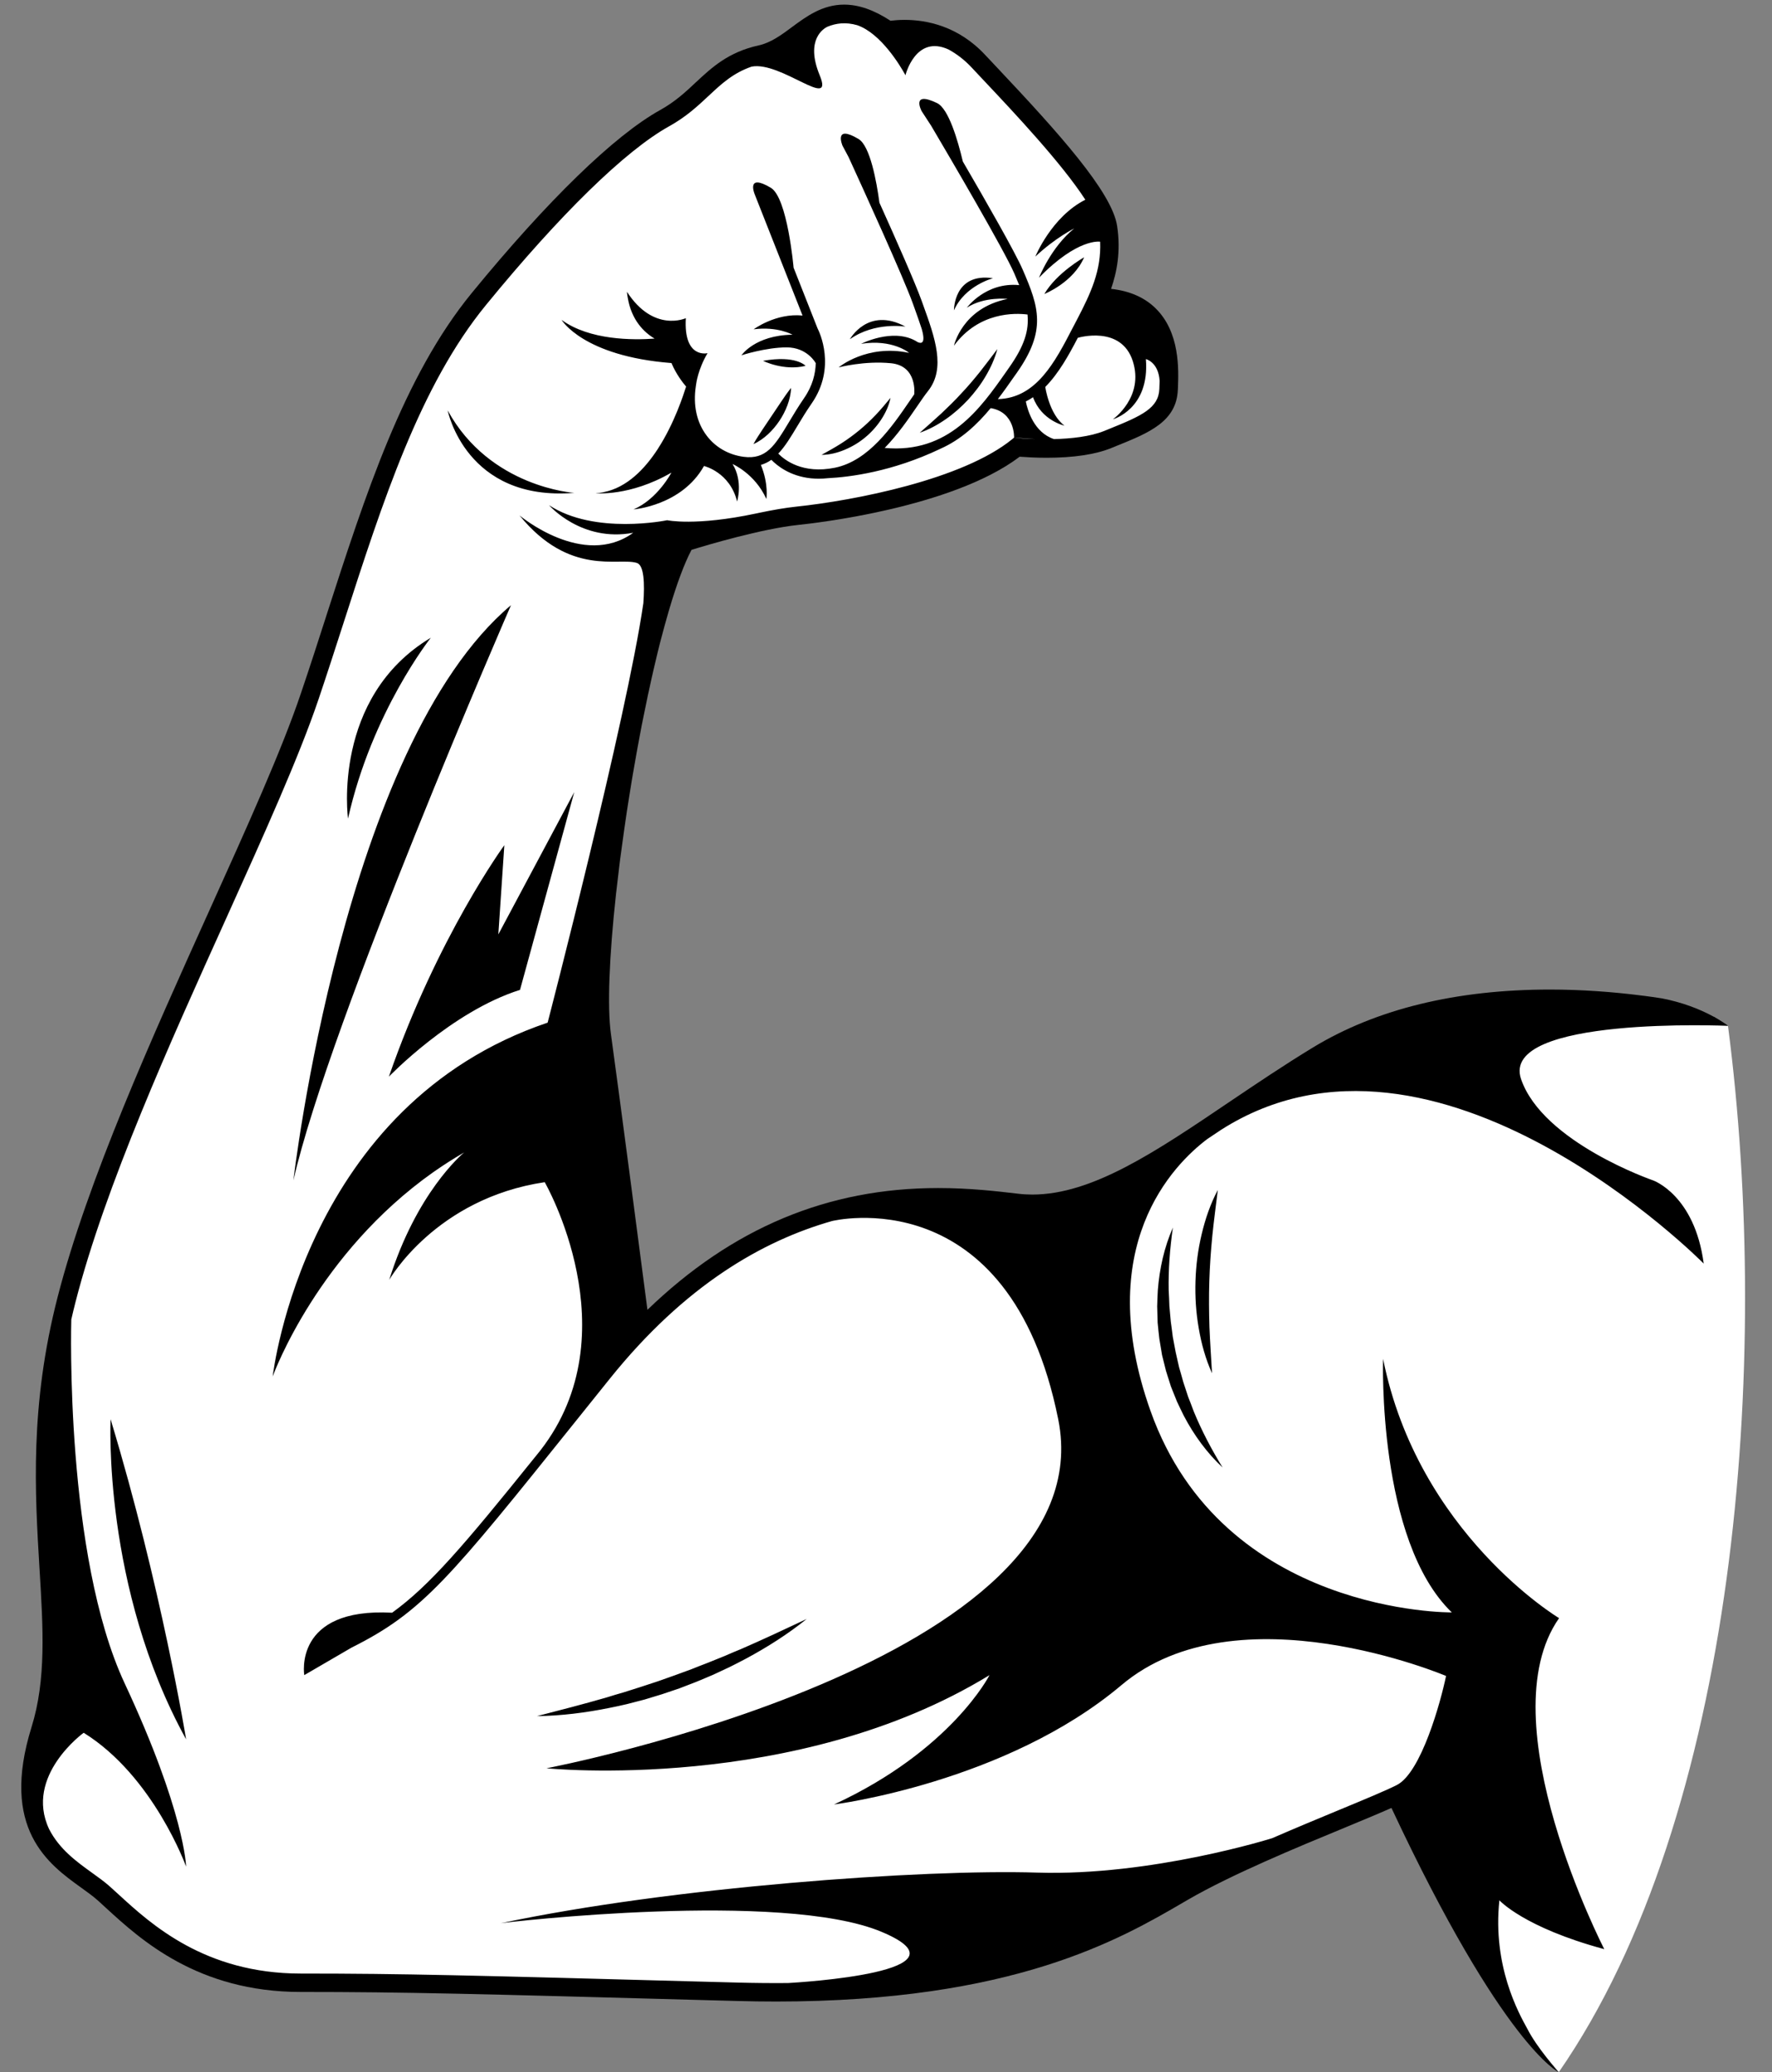 <?xml version="1.0" encoding="UTF-8"?><svg xmlns="http://www.w3.org/2000/svg" xmlns:xlink="http://www.w3.org/1999/xlink" height="448.3" preserveAspectRatio="xMidYMid meet" version="1.0" viewBox="-4.6 -1.0 383.5 448.3" width="383.5" zoomAndPan="magnify"><rect x="-4.6" y="-1.0" width="383.5" height="448.3" fill="#808080" stroke="none"/><g id="change1_1"><path d="M369.47,284.35l-19.05,119.74l-5.61,16.44l-12.06,26.75c0,0-12-5.5-36.21-57.17c-2.44,1.09-5.66,2.42-9.51,4.02l-0.45,0.19 c-10.43,4.3-24.7,10.2-34.05,15.63l-0.95,0.55c-13.79,8.04-36.88,21.49-88.25,21.49c-2.72,0-5.56-0.04-8.45-0.12l-6.44-0.17 c-50.16-1.37-65.3-1.78-87.97-1.78c-22.29,0-34.69-11.36-42.09-18.14c-0.64-0.6-1.23-1.13-1.78-1.63l-0.2-0.17 c-0.94-0.83-2.15-1.7-3.43-2.62c-7.02-5.05-17.62-12.67-10.74-34.75c3.19-10.24,2.51-21.37,1.72-34.26 c-0.99-16.51-2.13-35.22,3.91-58.72c6.54-25.42,20.54-56.42,32.89-83.76c8.05-17.82,15.64-34.6,19.8-46.96 c1.85-5.45,3.67-11.07,5.37-16.37l0.04-0.14c8.63-26.73,16.79-51.98,31.51-69.98c16.42-20.06,30.91-34.12,40.78-39.6 c3.31-1.84,5.57-3.96,7.76-6.02c3.46-3.22,7.02-6.54,13.59-7.98c2.67-0.59,4.98-2.31,7.21-3.97C169.89,2.58,173.37,0,178.08,0 c3.15,0,6.44,1.14,10.04,3.49c0.75-0.09,1.8-0.19,3.05-0.19c4.73,0,11.6,1.31,17.44,7.58l2.76,2.93 c12.97,13.76,24.7,26.72,25.8,34.08c0.84,5.55-0.08,10.05-1.31,13.6c4.01,0.44,7.24,1.85,9.64,4.21c5.3,5.2,4.98,13.29,4.83,17.18 l-0.02,0.41c-0.26,6.92-6.27,9.35-13.24,12.16l-1.15,0.47c-3.45,1.4-8.18,2.11-14.06,2.11c-2.38,0-4.45-0.13-5.78-0.23 c-14.64,11.08-44.48,14.4-47.88,14.75c-8.02,0.85-19.81,4.37-23.14,5.4c-1.53,2.89-3.17,7.27-4.87,13.03l-0.11,0.38v0.01l-0.08,0.28 c-0.47,1.61-0.94,3.3-1.39,5.04l-0.31,1.15c-0.38,1.51-0.77,3.08-1.14,4.69c-0.11,0.47-0.22,0.93-0.33,1.41 c-0.34,1.47-0.68,2.98-1,4.51c-0.13,0.52-0.23,1.02-0.33,1.52c-0.31,1.48-0.61,2.94-0.91,4.43l-0.33,1.63 c-0.27,1.42-0.54,2.87-0.81,4.33c-0.11,0.58-0.21,1.11-0.3,1.65c-0.27,1.49-0.52,2.94-0.77,4.39c-0.1,0.56-0.19,1.1-0.28,1.64 c-0.25,1.48-0.48,2.97-0.71,4.44l-0.33,2.1c-0.2,1.36-0.4,2.72-0.59,4.07c-0.08,0.52-0.15,0.98-0.2,1.44 c-0.24,1.66-0.46,3.29-0.67,4.89l-0.15,1.21c-0.22,1.81-0.43,3.6-0.63,5.36l-0.09,0.75c-1.51,13.78-1.91,24.57-1.12,30.34 c2.04,14.82,6,45.09,7.91,59.71c18.38-17.72,38.99-26.34,62.91-26.34c6.86,0,12.67,0.68,17.34,1.23c1,0.12,2.03,0.18,3.06,0.18 c12.97,0,26.7-9.27,42.59-20.01c5.8-3.91,11.8-7.96,18.18-11.84c13.69-8.29,30.93-12.5,51.25-12.5c7.01,0,13.6,0.52,19.32,1.23 c0.02,0,0.04,0.01,0.06,0.01c0.3,0.03,0.6,0.07,0.9,0.11h0.04c1.31,0.17,2.57,0.35,3.78,0.54h0.01c9.19,1.73,14.41,5.96,14.41,5.96 l-3.3,4.22c0,0,3.13,36.78,3.13,37.17S369.47,284.35,369.47,284.35z" fill="inherit"/></g><g id="change2_1"><path d="M332.75,447.28c-17.92-18.99-31.59-53.43-34.18-60.23l-0.39-1.01l-0.98,0.47c-2.48,1.18-6.38,2.8-11.32,4.85 l-0.46,0.19c-10.5,4.34-24.88,10.27-34.4,15.81l-0.95,0.55c-13.54,7.89-36.19,21.08-86.75,21.08c-2.69,0-5.51-0.04-8.36-0.12 l-6.45-0.17c-50.19-1.37-65.33-1.78-88.05-1.78c-21.13,0-32.98-10.87-40.06-17.36c-0.63-0.59-1.24-1.13-1.8-1.64l-0.2-0.18 c-1.08-0.95-2.35-1.86-3.68-2.82c-7.08-5.09-15.87-11.41-9.63-31.42c3.35-10.77,2.66-22.15,1.85-35.34 c-0.98-16.29-2.1-34.75,3.82-57.79c6.48-25.17,20.42-56.04,32.72-83.28c8.08-17.88,15.7-34.73,19.91-47.23 c1.85-5.46,3.67-11.1,5.37-16.41l0.04-0.13c8.54-26.46,16.61-51.44,30.98-69c16.19-19.77,30.36-33.58,39.91-38.88 c3.64-2.02,6.15-4.38,8.36-6.46c3.3-3.08,6.41-5.97,12.18-7.24c3.3-0.73,5.98-2.72,8.35-4.48c2.97-2.19,5.77-4.26,9.48-4.26 c2.72,0,5.66,1.12,9.01,3.42l0.34,0.23l0.4-0.07c0.57-0.1,1.75-0.27,3.33-0.27c4.14,0,10.14,1.15,15.25,6.62l2.77,2.94 c11.59,12.3,24.04,25.97,25.01,32.46c0.75,4.97,0.12,9.35-2.12,14.62l-0.59,1.39l1.51,0c4.55,0,8.03,1.18,10.4,3.5 c4.35,4.26,4.07,11.46,3.93,14.92l-0.02,0.38c-0.19,5.02-4.63,6.81-11.36,9.53l-1.15,0.46c-3.05,1.24-7.52,1.89-12.93,1.89 c-2.81,0-5.16-0.18-6.3-0.28l-0.4-0.04l-0.31,0.25c-13.96,11.13-45.61,14.47-46.95,14.61c-8.99,0.95-21.99,4.97-24.5,5.76 l-0.37,0.12l-0.19,0.34c-1.75,3.07-3.61,7.89-5.52,14.34l-0.22,0.78c-0.47,1.61-0.94,3.3-1.39,5.04l-0.3,1.14 c-0.39,1.56-0.79,3.14-1.17,4.78c-0.11,0.46-0.22,0.93-0.33,1.41c-0.34,1.48-0.68,3.01-1.01,4.55c-0.12,0.52-0.23,1.05-0.33,1.58 c-0.31,1.43-0.61,2.91-0.91,4.4l-0.33,1.64c-0.28,1.45-0.55,2.92-0.82,4.4c-0.11,0.55-0.21,1.12-0.3,1.69 c-0.27,1.43-0.52,2.89-0.77,4.36c-0.1,0.56-0.19,1.11-0.28,1.67c-0.25,1.48-0.49,2.97-0.72,4.46l-0.32,2.11 c-0.21,1.38-0.41,2.74-0.6,4.11c-0.08,0.48-0.15,0.98-0.21,1.48c-0.23,1.62-0.45,3.25-0.66,4.86l-0.15,1.23 c-0.23,1.82-0.44,3.63-0.64,5.4l-0.08,0.71c-1.55,14.07-1.94,25.11-1.12,31.12c2.25,16.37,6.85,51.54,8.43,63.71l0.27,2.05 l1.44-1.49c18.51-19.06,39.33-28.32,63.65-28.32c6.68,0,12.4,0.68,16.99,1.22c1.12,0.13,2.26,0.2,3.41,0.2 c13.89,0,27.97-9.51,44.27-20.52c5.77-3.9,11.74-7.93,18.06-11.76c13.21-8.01,29.93-12.07,49.69-12.07 c19.48,0,35.61,4.07,38.52,4.85C378.88,293.91,371.22,391.75,332.75,447.28z" fill="#FFF"/></g><g id="change1_2"><path d="M369.37,220.92c-0.81-0.59-2.33-1.48-3.09-1.98c1.2,0.78-50.45-12.98-85.63,8.34c-6.31,3.83-12.31,7.88-18.1,11.79 c-17.38,11.74-32.4,21.88-47,20.16c-16.44-1.94-49.25-5.79-81.48,27.4c-1.19-9.16-6.05-46.4-8.43-63.72 c-0.86-6.26-0.33-17.67,1.12-30.86c0.03-0.24,0.05-0.48,0.08-0.72c0.2-1.77,0.41-3.57,0.64-5.39c0.05-0.4,0.1-0.81,0.15-1.22 c0.21-1.61,0.43-3.24,0.66-4.87c0.06-0.49,0.13-0.98,0.21-1.47c0.21-1.53,0.44-3.06,0.67-4.6c0.08-0.54,0.17-1.07,0.25-1.61 c0.23-1.48,0.47-2.97,0.72-4.45c0.09-0.55,0.18-1.1,0.28-1.66c0.25-1.46,0.5-2.92,0.77-4.37c0.09-0.56,0.19-1.12,0.3-1.67 c0.27-1.47,0.54-2.94,0.82-4.38c0.11-0.55,0.22-1.1,0.33-1.64c0.3-1.49,0.6-2.96,0.91-4.41c0.1-0.52,0.21-1.04,0.33-1.56 c0.33-1.54,0.67-3.06,1.01-4.54c0.11-0.48,0.22-0.95,0.33-1.41c0.38-1.63,0.77-3.21,1.16-4.75c0.1-0.38,0.2-0.76,0.3-1.14 c0.46-1.77,0.93-3.47,1.41-5.1v-0.01c0.06-0.23,0.13-0.45,0.19-0.67c1.79-6.04,3.62-10.96,5.43-14.13 c2.34-0.74,15.42-4.78,24.3-5.72c3.43-0.35,33.65-3.8,47.47-14.82c2.28,0.21,12.98,1.05,19.7-1.68l1.12-0.45 c6.86-2.77,11.81-4.76,12.02-10.42l0.02-0.39c0.14-3.6,0.43-11.1-4.23-15.67c-2.58-2.53-6.32-3.8-11.1-3.79 c1.98-4.67,3.07-9.33,2.19-15.16c-1.01-6.78-13.04-20.02-25.27-33c-1.01-1.07-1.94-2.06-2.77-2.94c-7.65-8.2-17.28-7.05-19.49-6.65 C178.07-0.99,172.95,2.8,168,6.46c-2.41,1.79-4.9,3.63-7.97,4.31c-6.05,1.33-9.25,4.32-12.65,7.49c-2.29,2.15-4.67,4.37-8.16,6.31 c-9.68,5.37-23.95,19.27-40.2,39.12c-14.51,17.73-22.61,42.86-31.2,69.46c-1.73,5.39-3.53,10.97-5.37,16.4 c-4.19,12.43-11.8,29.27-19.86,47.1C30.27,223.93,16.3,254.86,9.8,280.13c-5.96,23.19-4.84,41.73-3.85,58.1 c0.8,13.1,1.48,24.42-1.81,34.98c-6.45,20.7,3.05,27.53,9.99,32.52c1.32,0.95,2.57,1.85,3.61,2.76c0.61,0.55,1.28,1.15,1.99,1.81 c7.19,6.59,19.23,17.62,40.74,17.62c22.37,0,36.28,0.37,88.02,1.78l6.45,0.17c2.88,0.08,5.67,0.12,8.39,0.12 c50.81,0,73.45-13.18,87.25-21.22l0.95-0.55c9.39-5.46,23.77-11.41,34.28-15.75c5.09-2.11,9.25-3.83,11.83-5.06 c2.5,6.56,16.65,40.93,35.11,59.87c-0.23-0.32-4.68-5.22-6.81-9.41c-1.88-3.4-7.55-13.6-6.04-27.78c0,0,5.28,5.87,22.7,10.57 c0,0-25.43-49.3-9.78-71.61c0,0-30.52-18.26-38.09-56.09c0,0-1.3,39.26,14.87,54.85c0,0-49.53,0.57-65.22-43.63 c-12.62-35.56,4.94-53.22,12.3-58.77c0.98-0.65,1.98-1.32,2.98-1.99c46.58-29.71,104.46,28.93,104.46,28.93 c-1.96-14.87-10.96-18-10.96-18s-23.87-8.22-28.57-21.91C319.9,218.74,369.37,220.92,369.37,220.92z M246.31,83.12 c-0.15,4.16-3.79,5.82-10.76,8.63l-1.13,0.46c-3.11,1.26-7.26,1.69-10.91,1.78c-4.31-1.42-5.71-6.19-6.1-8.14 c0.54-0.27,1.06-0.58,1.56-0.92c1.87,5.1,6.81,6.15,6.81,6.15c-3.33-2.46-4.16-8.37-4.16-8.37l0,0c2.88-2.91,5.05-6.81,7.04-10.63 c0.01,0,9.35-2.82,11.89,5.01c2.54,7.83-4.3,12.62-4.3,12.62s8.02-2.19,7.14-13.03c0,0,2.72,0.61,2.98,4.72 c-0.01,0.47-0.03,0.92-0.05,1.32L246.31,83.12z M113.92,220.23c-52.55,17.75-59.35,75.52-59.51,76.55 c0.36-0.99,9.9-26.64,34.74-44.19c0.12-0.08,0.24-0.16,0.36-0.25c2.01-1.4,4.13-2.75,6.34-4.03c-0.6,0.5-10.34,8.8-16.21,27.56 c0,0,9.98-17.6,33.65-21.13c0,0,18.81,32.6-0.9,57.98c-0.29,0.36-0.58,0.71-0.86,1.07c-0.05,0.07-0.1,0.13-0.15,0.19 c-0.08,0.1-0.16,0.19-0.24,0.29C95.72,333.43,88.38,342,80.26,347.88c-21.48-1.17-19.01,13.5-19.01,13.5l10.23-5.95 c15.39-7.7,21.14-14.86,48.77-49.3c2.23-2.78,4.6-5.73,7.13-8.88c16.26-20.23,33.05-29.82,48.07-34.1c0.01,0,38.41-9.56,48.97,42.86 c10.57,52.43-110.74,75.52-110.74,75.52s54,5.48,95.87-20.15c0,0-8.22,16.24-33.65,27.98c0,0,37.17-4.7,62.22-25.83 c25.04-21.13,70.24-1.97,70.24-1.97c-1.17,5.64-5.37,20.87-10.63,23.58c-2.35,1.2-7.14,3.18-12.69,5.48 c-4.32,1.79-9.29,3.85-14.3,6.03l0.01,0c0,0-26.11,8.23-50.89,7.45c-24.78-0.78-79.3,3.13-116.09,10.96 c1.2-0.25,60.88-7.13,82.36,1.83c20.88,8.71-17.98,10.98-20.17,11.1c-3.52,0.03-7.16,0-10.97-0.1l-6.45-0.17 c-51.76-1.4-65.67-1.78-88.07-1.78c-20.73,0-32.41-10.7-39.39-17.1c-0.72-0.66-1.39-1.28-2.02-1.83c-1.11-0.98-2.4-1.9-3.76-2.88 c-3.33-2.4-7.05-5.08-9.28-9.45c-5.4-11.52,7.49-20.83,7.49-20.83c15.13,9.39,22.17,28.96,22.17,28.96s-0.26-11.74-13.3-39.65 c-12.92-27.66-11.58-77.8-11.55-78.72c0.29-1.25,0.59-2.52,0.92-3.8c6.45-25.1,20.38-55.94,32.68-83.14 c8.07-17.88,15.7-34.77,19.93-47.29c1.84-5.45,3.64-11.03,5.38-16.42c8.52-26.42,16.57-51.38,30.84-68.81 c16.09-19.67,30.16-33.39,39.62-38.65c3.7-2.05,6.17-4.36,8.56-6.59c2.8-2.62,5.29-4.94,9.32-6.33c6.39-1.2,17.94,9.66,14.72,1.87 c-3.22-7.8,0.97-10.16,1.66-10.49c1.89-0.78,3.96-1.05,6.46-0.34c5.17,1.78,9.37,8.9,10.26,10.5l0.18,0.33c0,0,2.18-8.89,9.36-5.56 c1.68,0.93,3.38,2.18,4.98,3.9c0.83,0.89,1.76,1.88,2.77,2.95c6.31,6.69,16.73,17.76,21.82,25.64c-7.32,3.69-10.82,12.3-10.82,12.3 c4.34-4.08,8.42-6.09,8.42-6.09c-5.02,4.04-7.63,10.66-7.63,10.66c8.42-8.65,13.23-7.79,13.24-7.79c0.25,6.22-1.98,11.05-5.06,16.95 l-0.81,1.54c-3.91,7.57-7.96,15.35-16.27,15.56c1.23-1.6,2.37-3.22,3.45-4.77l0.66-0.93c6.46-9.17,4.78-14.2,1.27-22.3 c-1.62-3.74-7.92-14.76-12.96-23.4c-1.08-4.57-3.08-11.45-5.58-12.64c-5.75-2.76-3.33,1.75-3.33,1.75l2.07,3.18 c4.21,7.13,15.75,26.81,17.97,31.91c0.39,0.89,0.74,1.73,1.07,2.54c-7.24-0.7-11.33,4.88-11.33,4.88c3.83-2.48,8.82-1.89,8.82-1.89 c-9.85,1.96-11.61,10.11-11.61,10.11c5.4-7.33,13.21-7.08,15.92-6.74c0.34,3.43-0.67,6.78-3.96,11.44l-0.65,0.93 c-5.58,7.96-12.48,17.77-26.3,16.49c2.83-2.89,5.12-6.23,6.95-8.9c0.92-1.34,1.71-2.51,2.43-3.41c3.89-4.91,1.49-11.55-1.05-18.59 l-0.36-1c-1.37-3.81-5.51-13.17-9.11-21.15c-0.62-4.61-2.02-12.29-4.52-13.78c-5.48-3.26-3.47,1.45-3.47,1.45l1.32,2.48 c3.12,6.81,11.86,25.96,13.91,31.68l0.36,1c0.55,1.53,1.09,3.04,1.56,4.5c0.95,3.34-0.22,3.16-0.92,2.81 c-0.15-0.1-0.31-0.19-0.46-0.28c0,0,0,0,0,0l0,0c-5.03-2.77-11.74,0.67-11.74,0.67c6.83-1.08,10.39,1.96,10.39,1.96 c-9.2-1.96-15.26,3.14-15.26,3.14s5.58-1.48,11.35-0.9c5.77,0.58,5.01,6.73,5.01,6.73c0,0,0,0,0,0c-0.34,0.49-0.69,1-1.07,1.55 c-3.71,5.42-8.79,12.83-16.08,14.32c-6.97,1.42-10.87-1.62-12.27-3.05c1.48-1.55,2.72-3.62,4.09-5.9c0.95-1.59,1.94-3.23,3.14-4.96 c5.38-7.78,1.67-15.45,1.26-16.25l-5.18-13.12l0,0c0,0-1.31-15.13-4.93-17.28c-5.48-3.26-3.47,1.45-3.47,1.45l10.34,26.19 c-5.8-0.58-10.58,2.98-10.58,2.98c5.18-0.68,8.41,1.17,8.41,1.17c-8.12,0.1-11.05,4.45-11.05,4.45s5.28-1.71,9.78-1.71 c4.48,0,6.29,3.39,6.3,3.42c-0.06,2.27-0.69,4.91-2.53,7.56c-1.23,1.79-2.28,3.53-3.2,5.07c-3.1,5.16-4.97,8.28-9.91,7.62 c-3.26-0.44-6.1-2.08-8-4.62c-2.14-2.85-2.94-6.55-2.31-10.68l0.07-0.48c0,0,0.37-3.12,2.46-6.64c0,0-5.22,1.3-4.7-7.57 c0,0-6.96,3.21-12.74-5.7c0,0,0.02,0.5,0.17,1.27c0.8,4.84,3.51,7.49,5.81,8.85c-4.61,0.34-14.04,0.39-20.13-4.05 c0,0,4.61,7.85,23.78,9.34c1,2.39,2.47,4.27,3.17,5.09c-0.55,1.7-2.5,7.89-6.09,13.43c0,0.02-0.01,0.03-0.02,0.04 c-2.85,4.39-6.72,8.38-11.74,9.37c0.02,0,0.05-0.01,0.07-0.01c-0.02,0-0.04,0.01-0.07,0.02c-0.34,0.06-0.68,0.13-1.03,0.16 c-0.23,0.03-0.47,0.05-0.71,0.06c0,0,7.41,0.76,16.41-4.46c0,0-2.98,5.74-8.21,7.96c0,0,10.43-0.78,15.26-9.39 c0,0,5.6,1.3,7.17,7.69c0,0,1.34-4.37-0.99-8.12c0,0,0,0,0,0c0,0,0,0,0,0l0,0c0,0,4.87,2.09,7.32,7.57c0,0,0.53-3.22-1.19-7.37 c0.83-0.25,1.59-0.62,2.27-1.11c1.23,1.27,4.03,3.55,8.62,4.01c0,0,0,0-0.01,0c0,0,0.01,0,0.04,0c0.52,0.05,1.05,0.08,1.62,0.08 c0.61,0,1.26-0.04,1.92-0.11c4.81-0.24,13.96-1.4,24.34-6.34c0,0,0,0-0.01,0c4.5-1.97,7.99-5.25,10.95-8.82 c5.32,0.89,5.06,6.38,5.06,6.38l4.61,0.31c-2.46-0.08-4.14-0.26-4.19-0.26l-0.42-0.05l-0.32,0.27 c-10.73,8.82-34.43,13.36-46.73,14.65c-2.45,0.26-5.16,0.73-7.88,1.3c-0.32,0.07-0.63,0.14-0.95,0.2c-13.1,2.78-19.2,1.45-19.2,1.45 s-15.66,3.26-25.57-3.26c0,0,7.02,8.1,18.24,5.97l-0.01,0c-10.83,7.85-24.62-3.76-24.62-3.76c10.87,13.35,21.52,9,25.43,10.3 c1.5,0.5,1.7,4.3,1.37,8.8c0,0-0.01,0-0.01,0C131.02,154.42,113.92,220.23,113.92,220.23z M119.68,105.62 c0,0-18.26-1.14-27.39-17.83C92.29,87.79,96.2,107.54,119.68,105.62z M169.74,78.14c0,0-2.05-2.36-9.2-1.08 C160.54,77.06,165.04,79.31,169.74,78.14z M191.36,69.66c-8.12-4.4-12.03,2.73-12.03,2.73C184.74,68.55,191.36,69.66,191.36,69.66z M210.31,59.19c-8.54-1.27-8.45,6.95-8.45,6.95C204.24,60.75,210.31,59.19,210.31,59.19z M230.03,54.66c0,0-5.93,3.34-8.61,7.94 C221.42,62.6,227.68,60.14,230.03,54.66z M58.9,254.35c7.83-34.43,47.09-124.43,47.09-124.43C69.73,160.44,58.9,254.35,58.9,254.35z M88.64,136.96c-21.52,12.91-17.92,39.13-17.92,39.13C75.88,153,88.64,136.96,88.64,136.96z M35.68,375.27 c0,0-5.43-33.26-16.35-69.26C19.34,306,17.55,342.4,35.68,375.27z M131.08,367.65l3.82-0.99l3.78-1.15l3.74-1.26l3.68-1.42 c1.21-0.51,2.43-1,3.64-1.53l3.57-1.67c1.18-0.58,2.34-1.19,3.51-1.8c4.63-2.49,9.08-5.31,13.17-8.6c-4.75,2.23-9.44,4.44-14.19,6.5 c-1.2,0.49-2.39,0.99-3.57,1.51l-3.59,1.45c-1.21,0.45-2.4,0.94-3.6,1.41l-3.63,1.33l-3.65,1.29l-3.68,1.21l-3.69,1.17 c-1.24,0.35-2.48,0.72-3.71,1.11c-4.97,1.44-9.99,2.73-15.07,4.04c5.25-0.07,10.48-0.73,15.63-1.77 C128.52,368.23,129.81,367.95,131.08,367.65z M245.98,278.1c-0.06,1.17-0.12,2.34-0.14,3.51l0.1,3.52c0.1,1.17,0.24,2.34,0.37,3.51 l0.58,3.48l0.85,3.42l1.06,3.36l1.31,3.27c0.49,1.07,1.01,2.12,1.53,3.17c2.18,4.14,4.97,7.97,8.36,11.13 c-2.42-3.94-4.53-7.96-6.24-12.12c-0.39-1.06-0.79-2.11-1.21-3.15l-1.05-3.19c-0.29-1.08-0.61-2.15-0.92-3.23l-0.74-3.27l-0.62-3.3 c-0.15-1.11-0.27-2.22-0.44-3.33l-0.3-3.35c-0.03-1.12-0.08-2.24-0.15-3.37c-0.09-4.5,0.25-9.02,0.91-13.6 C247.37,268.82,246.34,273.44,245.98,278.1z M257.77,266.38c0.33-3.29,0.78-6.57,1.19-9.95c-1.6,3.01-2.71,6.25-3.49,9.56 c-0.8,3.31-1.23,6.72-1.34,10.13c-0.11,3.41,0.11,6.84,0.7,10.2c0.57,3.36,1.48,6.66,2.88,9.76c-0.19-3.4-0.43-6.71-0.56-10.01 c-0.1-3.3-0.13-6.58-0.03-9.86C257.22,272.94,257.45,269.67,257.77,266.38z M164.08,90.04c0.71-1.06,1.29-2.19,1.74-3.38 c0.43-1.2,0.75-2.44,0.78-3.74c-0.81,1.01-1.49,2.03-2.17,3.03l-2,2.98l-2,2.98c-0.66,1.01-1.35,2.02-1.97,3.16 c1.19-0.52,2.22-1.28,3.17-2.14C162.55,92.07,163.37,91.1,164.08,90.04z M178.21,96.3c1.59-0.66,3.1-1.56,4.43-2.67 c1.34-1.1,2.51-2.41,3.46-3.85c0.95-1.44,1.69-3.03,2.03-4.71c-1.09,1.32-2.14,2.57-3.25,3.74c-1.11,1.17-2.29,2.26-3.51,3.27 c-1.23,1.01-2.52,1.96-3.88,2.83c-1.36,0.87-2.79,1.66-4.29,2.49C174.92,97.39,176.62,96.97,178.21,96.3z M200.09,89.68 c1.76-1.21,3.35-2.64,4.82-4.2c1.44-1.58,2.75-3.28,3.82-5.12c1.08-1.83,1.97-3.78,2.52-5.84c-1.29,1.69-2.52,3.35-3.8,4.96 c-1.29,1.6-2.6,3.16-4.01,4.64c-1.37,1.51-2.84,2.93-4.33,4.34c-1.51,1.4-3.07,2.75-4.66,4.16 C196.46,91.93,198.34,90.9,200.09,89.68z M79.56,231.92c0,0,13.51-14.09,28.38-18.78l11.74-42.78l-16.43,30.78l1.3-19.3 C104.55,181.83,90.06,201.66,79.56,231.92z" fill="inherit"/></g></svg>